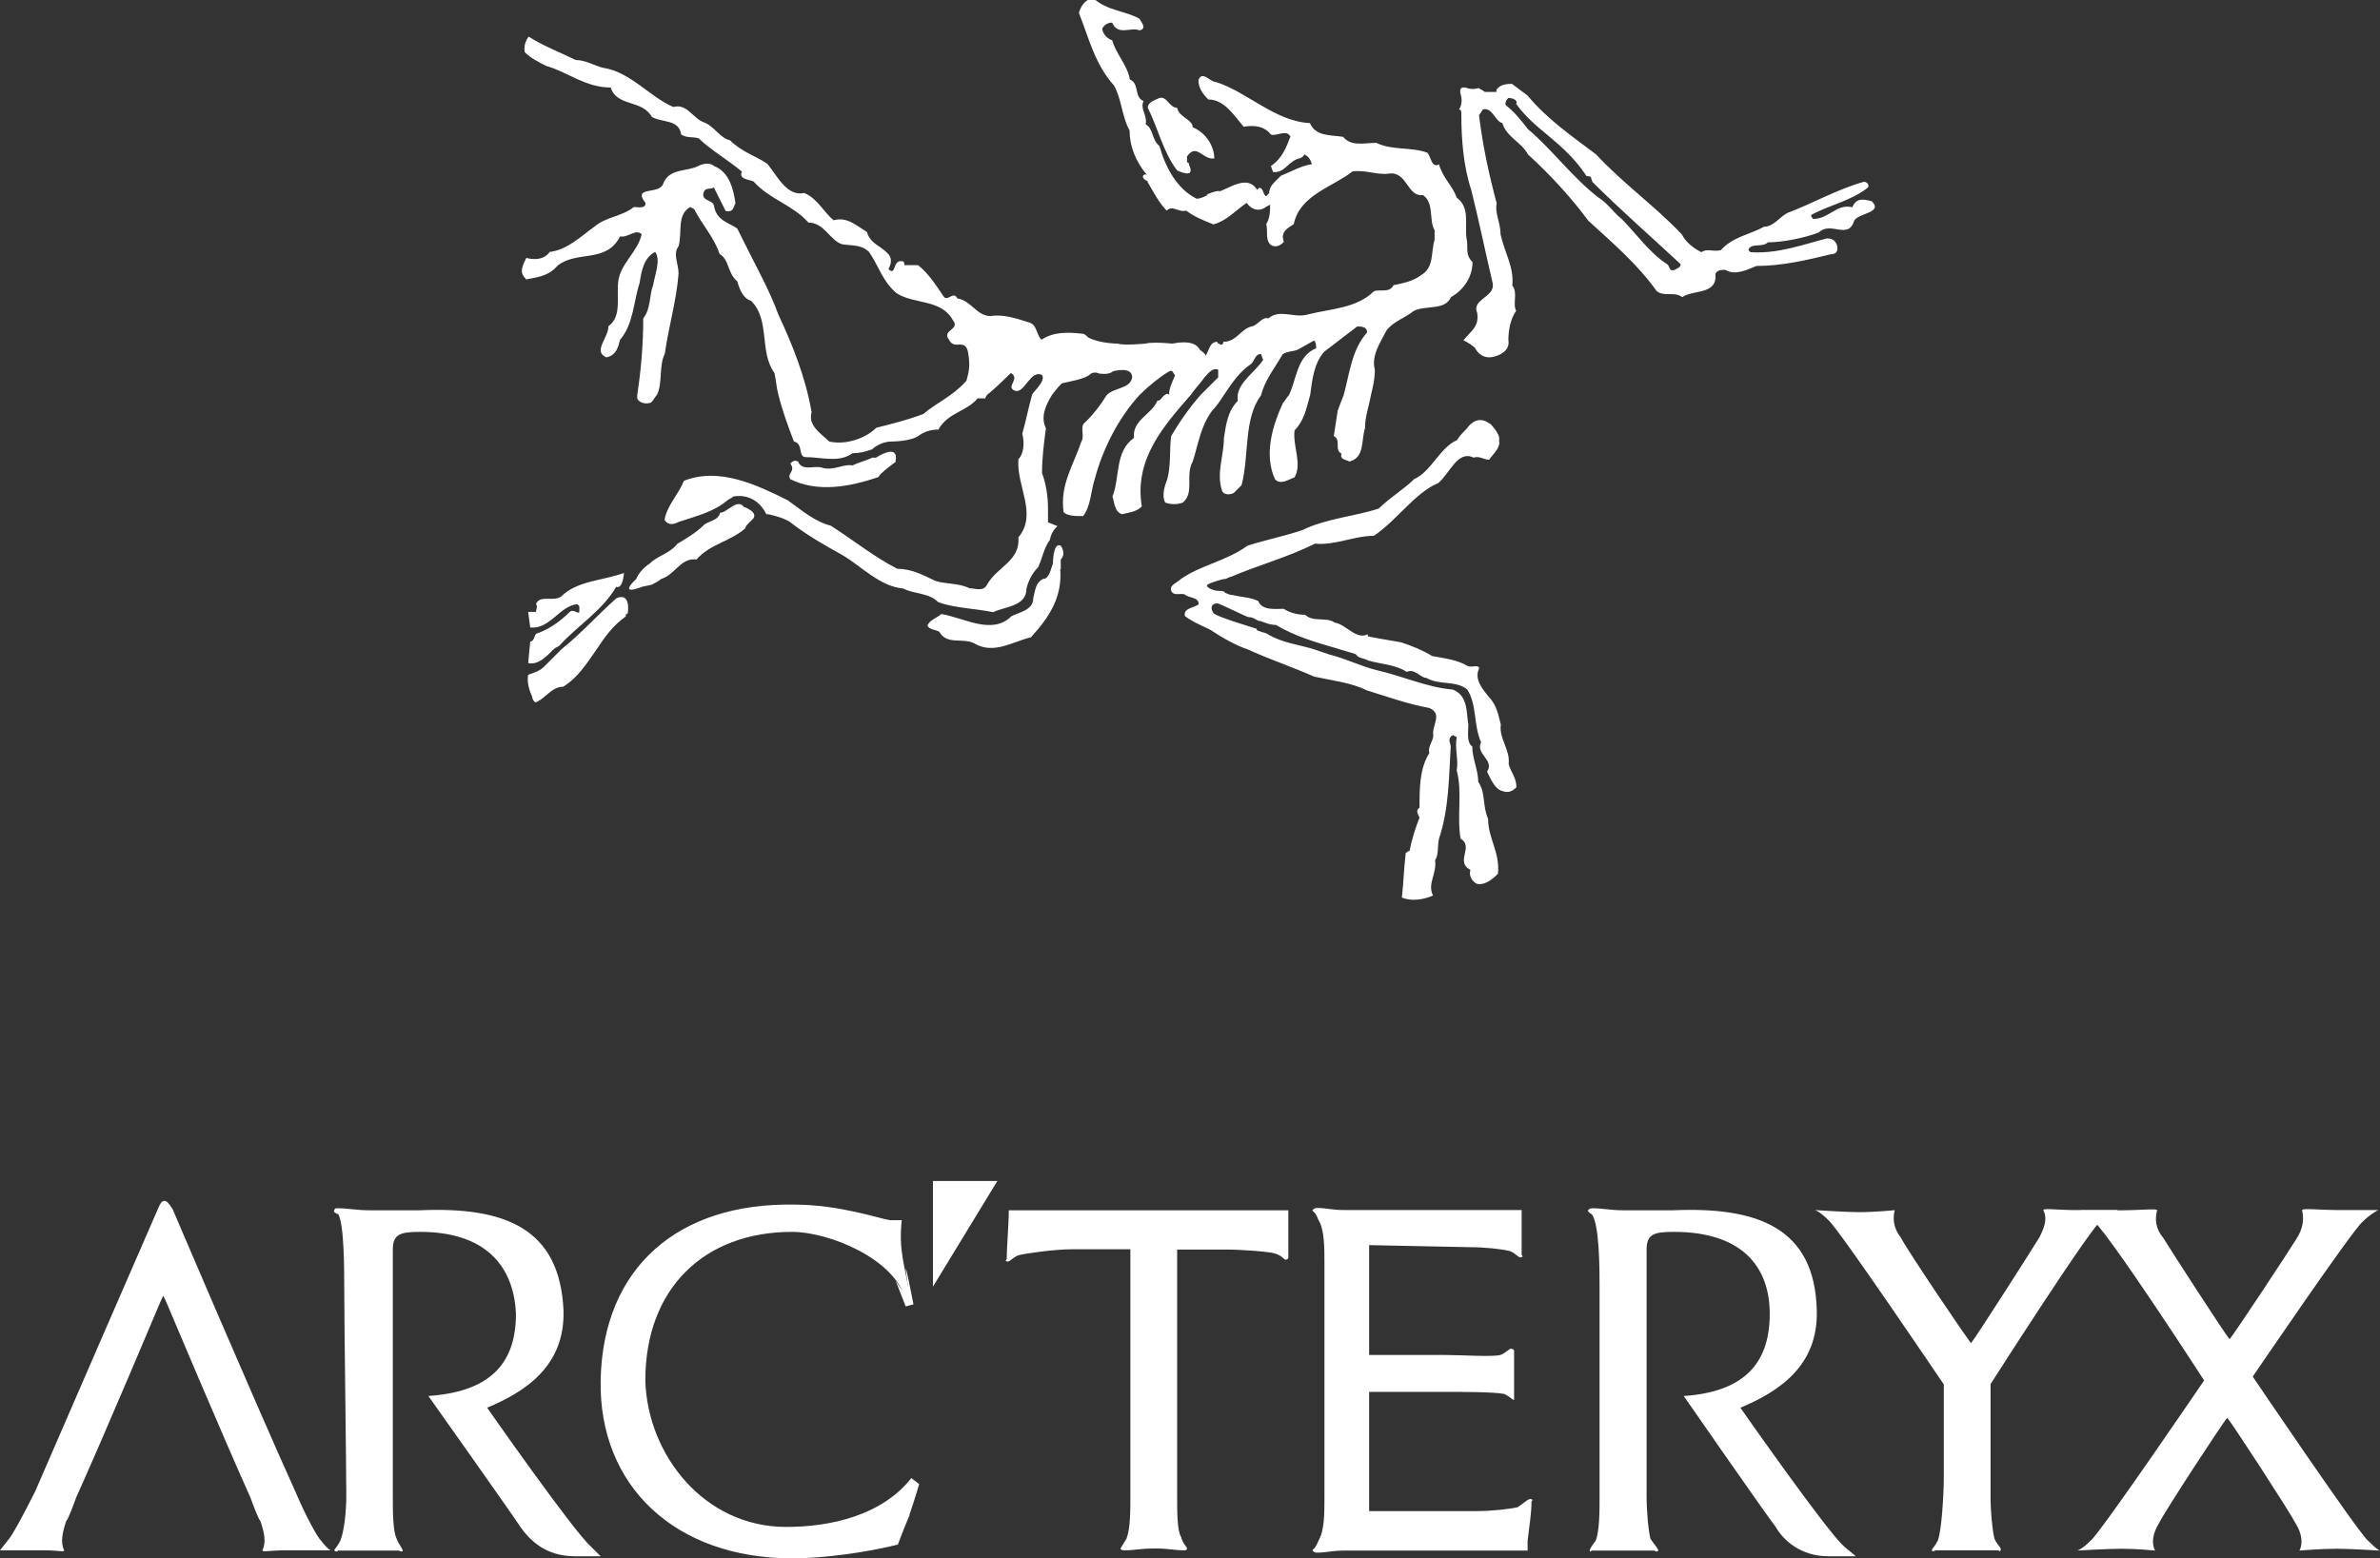 <?xml version="1.0" encoding="UTF-8"?><svg id="Capa_2" xmlns="http://www.w3.org/2000/svg" viewBox="0 0 91.61 60"><rect x="0" y="0" width="91.61" height="60" fill="#333333" stroke="none"/><defs><style>.cls-1{fill:#fff;fill-rule:evenodd;}</style></defs><g id="Capa_1-2"><path class="cls-1" d="m25.07,22.52c.15-.08.3-.15.38-.23.53-.15.75-.83,1.36-.75.53-.6,1.28-.68,1.88-1.2,0-.08.08-.15.23-.3.38-.3-.3-.53-.3-.53-.15-.23-.45,0-.45,0-.15.08-.3.23-.45.23-.08.3-.38.3-.6.45-.3.3-.68.53-1.05.75-.3.38-.75.45-1.05.75,0,0-.38.23-.53.6,0,0-.75.68.23.3l.38-.08h0Zm-.9,1.05c0,.08-.08.08-.08.08v.08c-.53.38-.83.83-1.13,1.28-.38.53-.68,1.05-1.28,1.43-.45,0-.68.45-1.05.6-.08,0-.15-.15-.15-.23,0,0-.23-.45-.15-.83.23-.08.45-.15.6-.3.23-.23.45-.45.68-.68.75-.6,1.43-1.36,2.11-1.96,0,0,.53-.3.45.53h0Zm-.15-1.51c-.83.3-1.81.3-2.41.9-.3.23-.83-.08-.98.3.08.08,0,.23,0,.3h-.3l.08.6c.75.08,1.13-.83,1.81-.9l.08.08v.23c-.08.08-.23-.15-.38,0-.38.38-.83.68-1.28.83-.08.08-.08.3-.23.3l-.08.83c.38.08.68-.23.98-.53.08-.08.15-.08.23-.15.68-.75,1.66-1.35,2.18-2.26,0,0,.23.15.3-.53h0Zm16.79-.15c.08,1.05-.38,1.81-1.13,2.63-.68.15-1.43.68-2.18.23-.45-.23-1.05.08-1.35-.45-.15-.08-.38-.08-.45-.23.08-.23.38-.3.53-.45.9.15,1.96.83,2.71.08.3-.15.83-.23.83-.68.08-.3.08-.6.38-.75.23,0,.3-.38.38-.6,0,0,0-.83.3-.68,0,0,.23.3,0,.53v.38h0Zm-6.32-4.14c-.3.23-.6.45-.68.6-1.13.38-2.33.6-3.39.08-.15-.23.23-.3,0-.6.08-.08.15-.15.3-.08.15.38.6.15.9.23.45.15.83-.15,1.2-.08.3-.15.45-.15.75-.3h.15s.9-.6.75.15Zm22.88-1.43c-.53-.45-.9.15-.9.15-.15.15-.3.3-.38.45-.68.3-.98,1.2-1.66,1.51-.38.38-.9.68-1.36,1.13-.9.3-2.03.38-2.94.83-.68.23-1.43.38-2.11.6-.83.6-1.81.75-2.56,1.28-.15.15-.45.23-.38.45.08.23.38.08.53.15.15.15.53.08.53.38-.23.15-.6.15-.53.45.3.23.68.38.98.53.45.3.98.6,1.43.75.83.38,1.73.68,2.56,1.05.68.15,1.43.23,2.03.53.75.23,1.58.53,2.41.68.53.23.08.68.15,1.05,0,.23-.23.45-.15.68-.38.6-.38,1.36-.38,2.11-.15.08-.08.23,0,.38-.15.38-.3.83-.38,1.28-.08,0-.08.07-.15.07-.08.68-.08,1.13-.15,1.73.38.15.83.08,1.2-.08-.23-.45.15-.83.08-1.36.15-.23.08-.53.15-.83.38-1.13.38-2.33.45-3.54,0-.15-.15-.3.08-.45l.15.08c-.08.45.08.9,0,1.28.23.83,0,1.73.15,2.63.53.3-.23.9.38,1.2-.08.23.08.45.23.53.23.08.53-.07.83-.38.08-.83-.38-1.36-.38-2.11-.23-.53-.08-.98-.38-1.43,0-.45-.23-.9-.23-1.36-.23-.15-.15-.6-.15-.83-.08-.45,0-1.13-.6-1.36-.98-.08-1.96-.53-2.94-.75-.6-.15-1.2-.45-1.81-.6l-.68-.23c-.53-.15-1.13-.23-1.66-.53-.08-.08-.23-.08-.38-.15,0,0-.08,0-.08-.08-.23-.08-1.5-.45-1.66-.6-.23-.38.15-.38.15-.38.08,0,1.13.53,1.2.53.23,0,.3.15.45.15.23.08.38.15.6.15.75.45,1.58.68,2.33.9.23.08.53.15.75.23.08.15.3.15.45.23.45.15,1.05.15,1.51.45.3-.15.53.23.75.23.53.3,1.13.08,1.58.45.38.6.23,1.36.53,2.03-.23.45.53.68.23,1.13.15.3.3.68.6.75.23.08.38,0,.53-.15,0-.38-.23-.6-.3-.9.07-.53-.38-.98-.3-1.51-.08-.3-.15-.75-.45-1.05-.23-.3-.6-.68-.38-1.13-.07-.15-.3,0-.45-.08-.38-.23-.9-.3-1.36-.38-.38-.23-.75-.38-1.2-.53-.45-.08-.9-.15-1.28-.23v-.08c-.45.23-.83-.38-1.28-.45-.3-.23-.83,0-1.13-.3-.3,0-.6-.08-.83-.23-.3,0-.83.08-.98-.3-.3-.15-.68-.15-.98-.23-.15,0-.23-.08-.3-.08,0-.08-.15-.08-.23-.08-.23,0-.53-.15-.45-.23s.6-.23.68-.23.15-.08.23-.08c1.05-.45,2.18-.75,3.24-1.28.75.08,1.5-.3,2.26-.3.9-.6,1.58-1.66,2.48-2.03.45-.38.75-1.28,1.36-.98.23-.08.38.08.6.08.15-.23.45-.45.38-.75.08-.23-.38-.68-.38-.68h0Zm-1.2-12.12c.08,0,.08.08.08.23,0,.9.08,1.96.38,2.86.3,1.2.53,2.33.83,3.61.08.53-.83.6-.6,1.13.08.53-.23.68-.53,1.05,0,0,.3.15.45.3,0,0,.23.53.83.3,0,0,.53-.15.45-.6,0-.38.08-.83.3-1.13-.15-.3.08-.68-.15-.98.08-.68-.3-1.28-.45-1.96,0-.45-.23-.83-.15-1.2-.3-1.13-.53-2.18-.68-3.39l.15-.23c.38-.08.45.45.75.53.15.53.75.75.98,1.2.9.83,1.66,1.66,2.33,2.56.98.9,1.88,1.66,2.63,2.71.3.23.68,0,.98.23.45-.3,1.36-.08,1.28-.9.08-.15.23-.15.38-.15.38.23.83,0,1.2-.15.98,0,1.96-.23,2.86-.45.23,0,.3-.15.23-.38-.08-.15-.15-.23-.38-.23-.9.23-1.88.6-2.94.53l-.08-.08c.08-.3.53-.08.75-.3.53,0,1.36-.15,1.96-.38.45-.45,1.13.3,1.36-.45.15-.3,1.13-.3.68-.75-.3-.08-.6-.15-.75.23-.6-.15-.9.45-1.51.45,0,0-.08-.08-.08-.15.68-.38,1.51-.53,2.18-1.05.08-.08,0-.23-.15-.23-1.05.3-1.96.83-2.94,1.2-.3.15-.53.53-.9.53-.53.3-1.2.38-1.66.9-.3.08-.53-.08-.75.08-.3-.15-.6-.38-.75-.68-.98-1.05-2.26-1.96-3.31-3.09-.9-.68-1.88-1.35-2.63-2.26l-.6-.45c-.15,0-.45,0-.6.23v.08h-.45c-.08-.08-.15-.08-.23-.15,0,0-.23.08-.45,0,0,0-.38-.15-.23.3,0,0,.08.3-.08.53h0Zm8.28,6.17c-.23.08-.15-.15-.3-.23-.68-.45-1.2-1.2-1.73-1.73-.3-.23-.53-.6-.9-.83-.98-.75-1.81-1.88-2.71-2.63-.23-.3-.53-.68-.83-.9-.08-.08,0-.23.08-.3.15,0,.38.08.3.23.75,1.05,1.81,1.43,2.71,2.78.23,0,.15.08.23.23,1.05,1.05,2.26,2.11,3.39,3.16,0,.15-.15.15-.23.23h0Z"/><path class="cls-1" d="m46.89,7.39c.45-.15,1.13-.68,1.5-.08l.08-.08c.15,0,.15.23.23.3s.08-.08.15-.08c0-.3.23-.45.45-.68.38-.15.75-.38,1.2-.45-.08-.23-.15-.3-.3-.38,0,.08-.15.15-.15.15-.45.08-.6.6-1.05.53l-.08-.23c.45-.3.6-.75.75-1.13-.15-.3-.53,0-.75-.08-.23-.3-.6-.38-1.05-.3-.38-.45-.75-1.05-1.36-1.05-.23-.23-.38-.45-.38-.75.15-.38.45.08.68.08,1.2.38,2.26,1.51,3.61,1.58.23.53.83.45,1.28.53.3.38.83.23,1.28.23.6.3,1.36.15,1.96.38.15.15.15.6.45.45.15.53.53.83.68,1.28.53.38.3,1.05.38,1.58.08.3-.08.6.23.9,0,.53-.3,1.05-.83,1.35-.23.53-.98.3-1.43.53-.38.3-.75.38-1.05.75-.23.45-.6.98-.45,1.51,0,.38-.08.68-.15.98-.08.45-.23.83-.23,1.28-.15.45,0,1.13-.6,1.28-.15-.08-.38-.08-.3-.3-.3-.15,0-.53-.3-.68l.15-.98c.08-.23.15-.38.23-.6.23-.83.3-1.73.9-2.41,0-.23-.23-.23-.38-.23l-1.28.98c-.38.45-.45,1.05-.53,1.66-.15.53-.23.98-.6,1.36-.08.6.3,1.28,0,1.81-.23.08-.53.3-.75.08-.45-.98-.08-2.11.3-2.94.08-.08.15-.23.23-.3.3-.6.3-1.51,1.05-1.81,0-.08,0-.23-.08-.3l-.53.3c-.23.15-.45.08-.68.23-.3.53-.68.98-.83,1.58-.68.9-.45,2.33-.75,3.46l-.3.3c-.15.08-.38.08-.45-.08-.23-.68.07-1.35.07-2.03.08-.53.15-1.05.53-1.43v-.23c.08-.53.68-.9.98-1.35l-.08-.23c-.23,0-.23.23-.38.38-.45.3-.75.75-1.05,1.2-.15.23-.3.45-.45.6-.45.6-.53,1.28-.75,1.96-.3.53.08,1.2-.38,1.58-.22.08-.46.08-.68,0-.15-.3,0-.68.08-.9.15-.53.08-1.2.15-1.66.33-.56.7-1.09,1.13-1.58l.68-.68v-.3c-.23-.08-.38.15-.53.3-.15.23-.38.45-.53.68-1.05,1.2-2.18,2.48-1.88,4.29-.23.23-.53.23-.75.3-.3-.08-.3-.45-.38-.68.3-.75.08-1.73.83-2.26-.08-.68.68-.9.9-1.43.15,0,.15-.15.3-.23,0,0,.08-.08.15,0,0-.3.15-.53.23-.75-.08-.08-.08-.23-.23-.15-.38.23-.75.53-1.13.9-.83.9-1.43,2.11-1.73,3.24-.15.45-.15,1.05-.45,1.43-.3,0-.6,0-.75-.15-.15-1.05.38-1.81.68-2.71.15-.23-.08-.6.15-.75.32-.31.6-.67.83-1.05.3-.3.9-.23.98-.68,0-.45-.75-.23-.75-.23-.15.15-.53.08-.53.08-.15-.08-.3,0-.3,0-.23.23-.83.3-1.13.38-.08.08-.15.15-.38.45-.23.38-.45.83-.23,1.28-.08.6-.15,1.13-.15,1.73.15.38.23.9.23,1.36v.53l.37.15s-.23.15-.3.53c-.23.3-.3.75-.45,1.05-.23.23-.38.53-.45.83,0,.68-.83.68-1.28.9-.75-.15-1.43-.15-2.11-.38-.38-.38-.9-.3-1.35-.53-.9-.08-1.58-.83-2.33-1.28-.68-.38-1.35-.75-2.03-1.28-.23-.15-.53-.23-.83-.3h-.08c-.45-.9-1.28-.68-1.28-.68-.08.08-.15.08-.23.15-.53.45-1.2.6-1.88.83-.15.08-.38.15-.53-.08.08-.53.53-.98.75-1.51,1.35-.53,2.78.15,3.99.75.53.38,1.05.83,1.66.98.83.53,1.66,1.2,2.56,1.66.53,0,.98.23,1.43.45.38.15.9.08,1.35.3.23,0,.53.15.68-.15.38-.68,1.28-.9,1.2-1.81.75-.9-.08-1.96,0-3.01.23-.23.23-.68.15-.98.15-.53.23-.98.38-1.51.08-.15.53-.53.38-.75-.45-.23-.68.75-1.05.6s.23-.45-.15-.68c0,0-.6.6-.9.83-.08.08-.08.15-.08.15h-.3c-.45.53-1.13.53-1.51,1.2-.3,0-.53.08-.75.23-.3.23-1.05.23-1.05.23-.45,0-.75.3-.75.3-.23.08-.45.15-.75.15-.53.38-1.2.15-1.81.15-.3,0-.08-.53-.45-.6-.23-.6-.45-1.2-.6-1.81-.08-.3-.08-.53-.15-.83-.6-.83-.15-2.03-.9-2.78-.3-.08-.45-.45-.53-.75-.38-.3-.3-.83-.68-1.05-.23-.68-.68-1.13-.98-1.73l-.15-.08c-.53.3-.3.98-.45,1.51-.23.3,0,.68,0,1.05-.08,1.05-.38,2.03-.53,3.09-.23.45-.08,1.13-.3,1.58-.08.08-.15.23-.23.3-.23.08-.45,0-.53-.15v-.15c.15-.98.23-1.96.23-2.94.3-.38.23-.9.38-1.28.08-.45.3-.98.08-1.28-.45.23-.53.75-.6,1.2-.23.68-.23,1.58-.75,2.18-.08.3-.15.6-.53.68-.53-.23.08-.75.08-1.2.53-.38.3-1.13.38-1.73.08-.68.75-1.13.9-1.81-.23-.23-.53.15-.83.08-.53,1.05-1.66.53-2.41,1.13-.38.45-.9.45-1.2.53-.23-.23-.23-.38,0-.83.3.08.68.08.9-.23.68-.08,1.2-.6,1.73-.98.45-.38,1.05-.38,1.51-.75.15,0,.45.08.45-.15-.53-.68.53-.3.68-.75.23-.6.9-.45,1.35-.68.15-.08.45-.15.6,0,.6.23.75.9.83,1.43-.08.15-.08.38-.38.3l-.45-.9c-.15.08-.3,0-.38.15-.15.38.3.3.38.53.08.6.6.68.9.9l.45.9c.38.75.83,1.58,1.13,2.41.53,1.13,1.05,2.41,1.28,3.76-.15.53.38.83.68,1.13.68.15,1.43-.15,1.81-.53.6-.15,1.2-.3,1.81-.53.53-.45,1.13-.68,1.66-1.28.08-.3.15-.53.08-.98-.08-.75-.53-.15-.75-.6-.3-.38.45-.38.15-.75-.45-.83-1.51-.6-2.18-1.05-.53-.45-.68-1.05-1.05-1.58-.3-.3-.68-.23-1.05-.3-.45-.15-.68-.83-1.28-.83-.6-.68-1.51-.9-2.11-1.58-.15-.08-.6-.08-.45-.38-.53-.45-1.2-.83-1.66-1.28-.23-.08-.45,0-.68-.15-.08-.6-.75-.45-1.13-.68-.38-.68-1.35-.38-1.58-1.13-.98,0-1.66-.6-2.48-.83-.3-.15-.6-.3-.83-.53,0,0-.08-.3.15-.6.6.38,1.2.6,1.81.9.38,0,.75.23,1.05.3,1.05.15,1.81,1.13,2.71,1.51.53-.15.75.45,1.2.6.38.15.6.6.98.68.45.45.98.6,1.43.9.38.45.75,1.28,1.43,1.13.53.23.75.75,1.13,1.05.53-.15.9.23,1.28.45.08.3.3.45.53.6.3.23.53.38.3.83.3.3.15-.38.53-.3.08,0,.08.08.08.15h.53c.38.3.68.75.98,1.2.15.23.38-.23.53.08.53.08.75.68,1.28.68.45-.08.98.08,1.43.23.38.08.3.45.53.68.45-.3.98-.3,1.58-.23.08,0,.15.08.23.15.45.23,1.13.23,1.13.23.23.08,1.05,0,1.05,0,.3-.08,1.05,0,1.05,0,.75-.15.98.08,1.05.23.08.08.15.08.23.23.15-.23.15-.53.45-.53,0,.08.08.08.08.08.08.08.15,0,.15-.08.53,0,.68-.53,1.13-.6.23-.08.38-.38.6-.3.45-.38.98,0,1.51-.15.9-.23,1.88-.23,2.56-.9.23-.08.6.08.75-.23.38-.08.75-.15,1.05-.38.53-.3.38-.9.53-1.36v-.38c-.23-.38,0-1.05-.45-1.35-.6.08-.6-.9-1.28-.83-.45.08-.9-.15-1.43-.08-.75.6-2.03.9-2.26,2.03-.23.15-.53.3-.38.68-.08.08-.23.23-.45.15-.3-.15-.15-.6-.23-.83.15-.23.15-.53.15-.75l-.15.08c-.3.23-.6.08-.75-.15-.45.3-.75.68-1.28.83-.38-.15-.75-.3-1.05-.53-.3.08-.53-.23-.75,0-.3-.3-.53-.75-.75-1.13h.08c-.15,0-.3-.15-.23-.23,0,0,.08-.08.15,0-.45-.53-.68-1.13-.68-1.73-.3-.53-.3-1.2-.6-1.73-.75-.83-.98-1.88-1.35-2.79.08-.3.3-.6.6-.53.53.45,1.2.45,1.73.75.08.15.3.38,0,.45-.3-.15-.83.23-1.05-.3-.16,0-.3.08-.38.23,0,.15.15.38.38.45.15.53.6.98.68,1.51.38.15.15.68.53.83-.15.3.15.53.08.9.3.15.23.6.53.83.23.83.68,1.66,1.43,2.03.15,0,.3-.08.45-.15h-.08s.3-.15.52-.15h0Z"/><path class="cls-1" d="m45.77,6.33s0-.08-.08-.08v-.23c.38-.53.6.15,1.05.08,0-.45-.3-.98-.83-1.2,0-.3-.53-.38-.6-.75-.3,0-.38-.45-.68-.38-.15.08-.45.15-.45.38.38.75.6,1.73,1.13,2.41,0,0,.75.38.45-.23h0Zm-9.86,39.14v4.07l2.48-4.07h-2.48Zm-.9,12.87c-.23.53-.45,1.13-.45,1.13-1.2.3-2.86.53-4.06.53-4.52,0-7.45-2.79-7.38-6.85.08-4.37,3.01-6.85,7.45-6.77,1.73,0,3.24.53,3.69.6h.45s-.08.6,0,1.2c.08.68.3,1.36.3,1.96,0,.15-.15-.08-.15-.08-.38-1.58-2.94-2.63-4.37-2.63-3.39,0-5.65,2.18-5.65,5.72.08,2.86,2.26,5.64,5.42,5.64,1.73,0,3.69-.45,4.82-1.88l.3.23s-.15.53-.38,1.2h0Zm17.69-6.17h2.94c.6,0,1.81.08,2.11,0,.23-.08.38-.3.45-.23.08,0,.08.08.08.08v1.88c-.08,0-.08-.08-.38-.23-.38-.08-1.66-.08-2.26-.08h-2.94v4.59h4.14c.6,0,1.28-.08,1.58-.15.23-.15.45-.38.53-.3.08,0,0,.08,0,.08,0,.45-.08.9-.15,1.51v.38h-7c-.6,0-.68.08-1.13.08,0,0-.08,0-.15-.08,0-.07.08,0,.23-.38.23-.38.23-1.05.23-1.66v-9.03c0-.6,0-1.28-.23-1.66-.15-.38-.23-.3-.23-.38.08-.08.15-.08.15-.08.45,0,.53.08,1.13.08h6.77v1.73s.08.08,0,.08c-.08.08-.23-.15-.45-.23-.3-.08-.98-.15-1.51-.15l-3.91-.08v4.22h0Zm-46.07-5.65s3.24,7.6,4.74,10.91c.38.9.83,1.73.98,1.88.3.38.38.38.38.38h-1.73c-.6,0-.9.08-.9,0,.15-.3.08-.68-.08-1.13-.08-.08-.3-.68-.38-.9-1.05-2.33-3.24-7.53-3.24-7.53-.15-.3-.08-.3-.23,0,0,0-2.18,5.19-3.24,7.53-.08.23-.3.83-.38.9-.15.45-.23.83-.08,1.13,0,.08-.23,0-.75,0H0l.3-.38c.15-.15.6-.98,1.05-1.88,1.43-3.31,4.74-10.91,4.74-10.91.15-.38.3-.38.53,0h0Zm36.88,1.58v9.48c0,.6,0,1.28-.15,1.66l-.23.38c0,.07.15.07.15.07.45,0,.53-.07,1.2-.07.53,0,.68.07,1.13.07,0,0,.08,0,.08-.07s-.15-.15-.23-.45c-.15-.23-.15-.98-.15-1.58v-9.48h1.88c.6,0,1.66.08,1.88.15.3.08.38.3.45.23.07,0,.07-.08.07-.08v-1.81h-10.76c0,.53-.08,1.43-.08,1.88,0,0-.08.08,0,.08.08.07.23-.15.45-.23.3-.08,1.43-.23,2.03-.23h2.26Zm31.31,5.19v3.61c0,.6-.08,2.03-.23,2.41-.15.3-.23.3-.23.38s.15,0,.15,0h2.41s.08.08.08,0c.08-.07-.15-.23-.23-.45-.08-.3-.15-1.05-.15-1.58v-4.37s3.99-6.25,4.29-6.32c.45-.08.6-.38.6-.38h-1.66c-.6,0-1.2-.08-1.2,0,.15.3.08.6-.15,1.05-.23.38-2.48,3.91-2.63,4.07-.15-.15-2.48-3.61-2.71-4.07-.3-.38-.3-.75-.23-1.05.08,0-.75.08-1.36.08-.53,0-1.73-.08-1.73-.08,0,0,.15,0,.53.38.38.3,4.44,6.32,4.44,6.32h0Z"/><path class="cls-1" d="m86.71,53s4.07,6.02,4.44,6.32c.38.38.45.38.45.38,0,0-1.13-.07-1.66-.07-.6,0-1.43.07-1.43.07.15-.3.08-.68-.15-1.05-.23-.45-2.48-3.91-2.63-4.06-.15.15-2.41,3.61-2.63,4.06-.23.38-.3.75-.15,1.05,0,0-.68-.07-1.28-.07-.53,0-1.73.07-1.73.07,0,0,.15,0,.53-.38.38-.3,4.37-6.17,4.37-6.17,0,0-3.84-5.95-4.37-6.25-.45-.23-.38-.3-.38-.3h1.58c.6,0,1.43-.08,1.36,0-.08.3-.08.68.23,1.05.23.38,2.41,3.76,2.56,3.91.15-.15,2.33-3.46,2.56-3.84.3-.45.3-.83.23-1.13,0-.08.75,0,1.35,0h1.58s-.3.15-.6.45c-.38.3-4.22,5.95-4.22,5.95h0Zm-21.9.75s3.24,4.67,3.54,5.04c.3.53.98,1.13,2.03,1.13h1.05s-.08-.08-.45-.38c-.68-.6-3.99-5.34-3.99-5.34,1.43-.6,3.01-1.58,2.94-3.76-.08-3.16-2.26-3.99-5.57-3.84h-1.81c-.6,0-.83-.08-1.28-.08,0,0-.08,0-.15.08,0,.08.15.15.15.15.3.38.3,2.18.3,2.79v8.05c0,.6,0,1.36-.15,1.73q-.23.3-.23.38c0,.08.08,0,.08,0h2.41s.08.08.15,0c0-.07-.15-.23-.3-.45-.08-.3-.15-1.05-.15-1.66v-9.48c0-.6.3-.68,1.05-.68,2.56,0,3.69,1.28,3.69,3.16,0,2.03-1.13,3.01-3.31,3.16h0Zm-48.32,0s3.31,4.67,3.54,5.04c.38.53.98,1.13,2.11,1.13h.98l-.38-.38c-.68-.6-3.99-5.34-3.99-5.34,1.43-.6,3.01-1.58,2.94-3.76-.15-3.16-2.26-3.99-5.57-3.84h-1.81c-.68,0-.83-.08-1.36-.08,0,0-.08,0-.08.08-.08.08.15.15.15.15.23.38.23,2.18.23,2.79,0,1.2.08,7.15.08,8.05,0,.6-.08,1.36-.23,1.73-.15.3-.23.3-.23.38.08.08.15,0,.15,0h2.33s.15.08.15,0-.15-.23-.23-.45c-.15-.3-.15-1.05-.15-1.66v-9.48c0-.6.3-.68,1.05-.68,2.48,0,3.61,1.28,3.69,3.16,0,2.03-1.13,3.01-3.39,3.16h0Zm17.99-4.44s.6,1.05.45.08c-.23-1.58.23.83.23.83l-.3.08-.38-.98h0Z"/></g></svg>